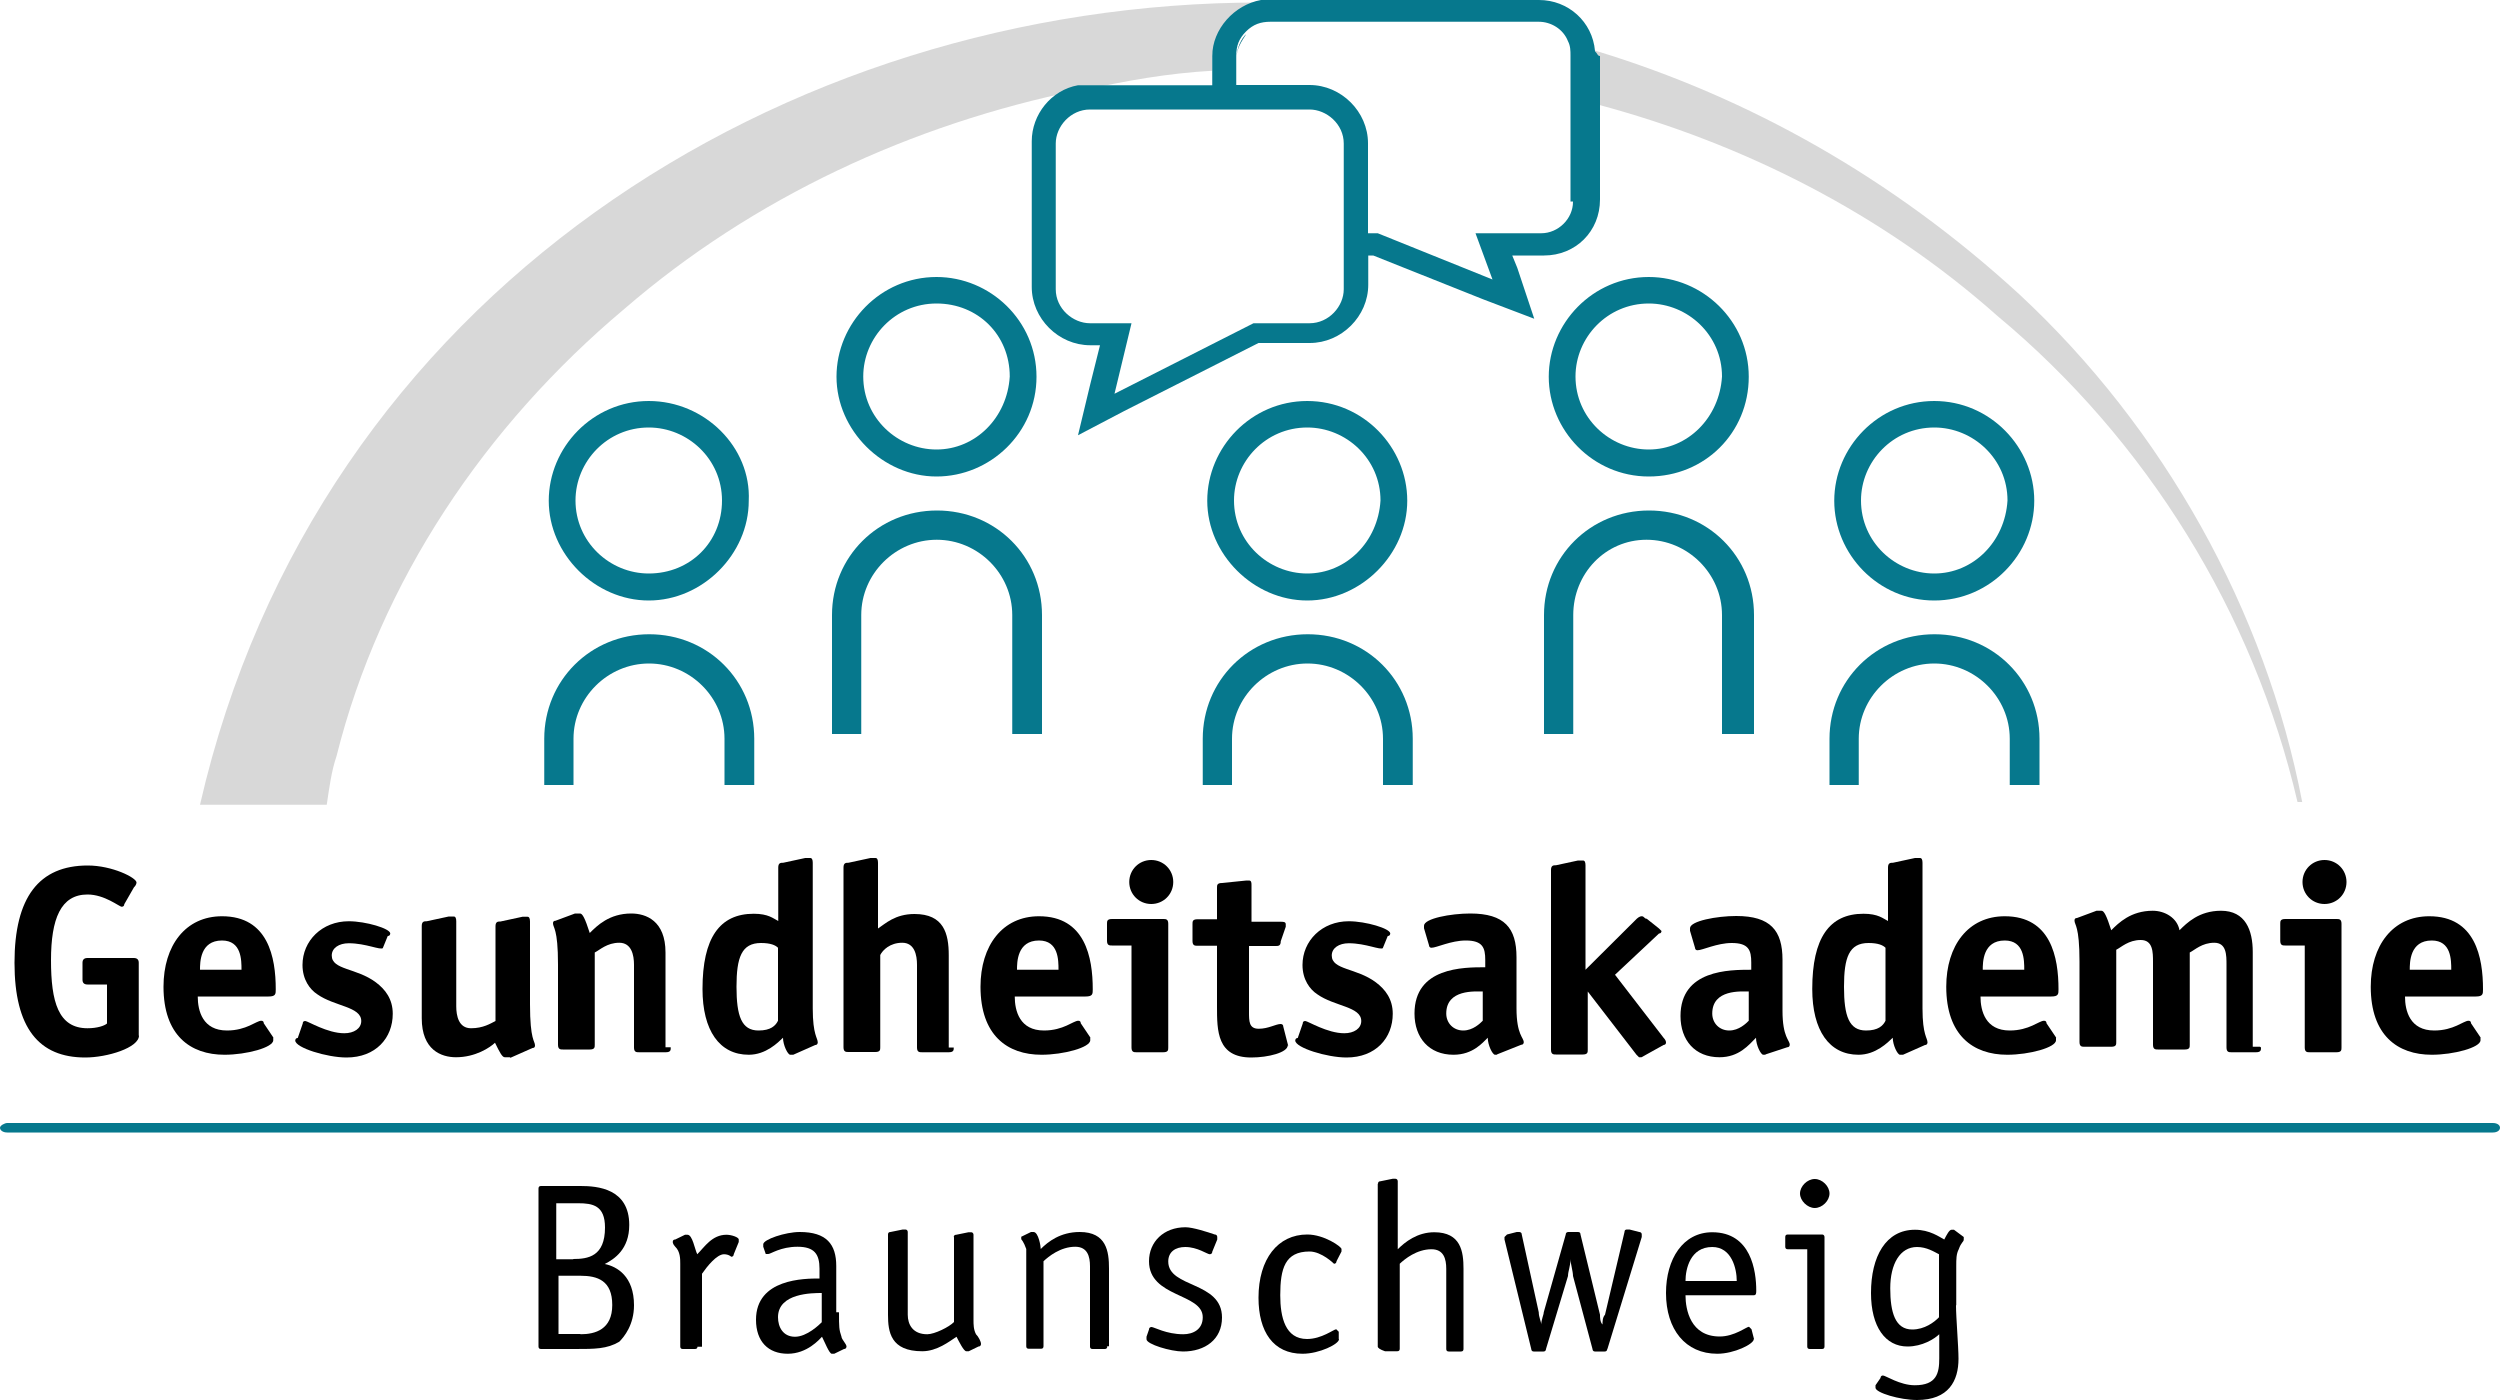 <?xml version="1.0" encoding="UTF-8"?>
<svg xmlns="http://www.w3.org/2000/svg" id="Ebene_1" width="100" height="56" viewBox="0 0 100 56">
  <path d="M100,45.11c0-.1-.1-.19-.29-.19H.29c-.1,0-.29,.1-.29,.19s.1,.19,.29,.19H99.71c.2,0,.29-.1,.29-.19Z" style="fill:#06788d;"></path>
  <g>
    <path d="M5.56,41.42c0,.49-1.27,.88-2.15,.88-1.85,0-2.83-1.17-2.83-3.79s.98-3.89,2.93-3.89c.98,0,1.95,.49,1.95,.68,0,0,0,.1-.1,.19l-.39,.68c0,.1-.1,.1-.1,.1-.1,0-.68-.49-1.37-.49-1.07,0-1.46,.97-1.46,2.63s.29,2.72,1.46,2.72c.39,0,.68-.1,.78-.19v-1.56h-.78q-.2,0-.2-.19v-.68q0-.19,.2-.19h1.85q.2,0,.2,.19v2.92Z"></path>
    <path d="M10.93,41.51v.1c0,.29-1.07,.58-1.95,.58-1.37,0-2.44-.78-2.44-2.72,0-1.65,.88-2.82,2.34-2.82,1.85,0,2.15,1.65,2.15,2.92,0,.19,0,.29-.29,.29h-2.83c0,.58,.2,1.36,1.17,1.36,.78,0,1.17-.39,1.37-.39q.1,0,.1,.1l.39,.58Zm-1.27-2.72c0-.39,0-1.17-.78-1.17-.88,0-.88,.88-.88,1.17h1.66Z"></path>
    <path d="M15.32,37.92s-.1,.1,0,0c-.1,.1-.68-.19-1.37-.19-.39,0-.68,.19-.68,.49,0,.58,.98,.49,1.76,1.07,.39,.29,.68,.68,.68,1.26,0,.97-.68,1.75-1.85,1.75-.78,0-2.05-.39-2.05-.68,0,0,0-.1,.1-.1l.2-.58q0-.1,.1-.1c.1,0,.88,.49,1.56,.49,.39,0,.68-.19,.68-.49,0-.58-1.07-.58-1.76-1.07-.29-.19-.59-.58-.59-1.17,0-.97,.78-1.75,1.85-1.75,.68,0,1.66,.29,1.66,.49,0,0,0,.1-.1,.1l-.2,.49Z"></path>
    <path d="M20.39,42.29h-.2c-.1,0-.2-.19-.39-.58-.2,.19-.78,.58-1.56,.58-.59,0-1.37-.29-1.37-1.56v-3.69c0-.19,.1-.19,.2-.19l.88-.19h.2q.1,0,.1,.19v3.4c0,.39,.1,.88,.59,.88s.78-.19,.98-.29v-3.79c0-.19,.1-.19,.2-.19l.88-.19h.2q.1,0,.1,.19v3.31c0,1.46,.2,1.46,.2,1.65q0,.1-.1,.1l-.88,.39Z"></path>
    <path d="M26.83,41.9c0,.1,0,.19-.2,.19h-1.07c-.1,0-.2,0-.2-.19v-3.31c0-.39-.1-.88-.59-.88s-.78,.29-.98,.39v3.69c0,.1,0,.19-.2,.19h-1.07c-.1,0-.2,0-.2-.19v-3.21c0-1.46-.2-1.46-.2-1.65q0-.1,.1-.1l.78-.29h.2c.1,0,.2,.19,.39,.78,.29-.29,.78-.78,1.66-.78,.59,0,1.37,.29,1.37,1.56v3.79h.2Z"></path>
    <path d="M31.71,42.19h-.1c-.1,0-.29-.39-.29-.68-.2,.19-.68,.68-1.37,.68-1.17,0-1.85-.97-1.85-2.63,0-2.04,.68-3.01,2.05-3.01,.59,0,.78,.19,.98,.29v-2.14c0-.19,.1-.19,.2-.19l.88-.19h.2q.1,0,.1,.19v5.83c0,1.07,.2,1.17,.2,1.36,0,0,0,.1-.1,.1l-.88,.39Zm-.59-4.28c-.1-.1-.29-.19-.68-.19-.78,0-.98,.58-.98,1.75s.2,1.75,.88,1.75c.49,0,.68-.19,.78-.39v-2.92Z"></path>
    <path d="M38.15,41.9c0,.1,0,.19-.2,.19h-1.07c-.1,0-.2,0-.2-.19v-3.31c0-.39-.1-.88-.59-.88s-.78,.29-.88,.49v3.69c0,.1,0,.19-.2,.19h-1.07c-.1,0-.2,0-.2-.19v-7.19c0-.19,.1-.19,.2-.19l.88-.19h.2q.1,0,.1,.19v2.63c.29-.19,.68-.58,1.46-.58,1.17,0,1.37,.78,1.37,1.65v3.69h.2Z"></path>
    <path d="M43.61,41.51v.1c0,.29-1.07,.58-1.95,.58-1.37,0-2.44-.78-2.44-2.72,0-1.65,.88-2.82,2.34-2.82,1.85,0,2.15,1.65,2.15,2.92,0,.19,0,.29-.29,.29h-2.83c0,.58,.2,1.36,1.17,1.36,.78,0,1.17-.39,1.37-.39q.1,0,.1,.1l.39,.58Zm-1.27-2.72c0-.39,0-1.17-.78-1.17-.88,0-.88,.88-.88,1.17h1.66Z"></path>
    <path d="M46.73,41.9c0,.1,0,.19-.2,.19h-1.07c-.1,0-.2,0-.2-.19v-4.08h-.78c-.1,0-.2,0-.2-.19v-.68c0-.1,0-.19,.2-.19h2.05c.1,0,.2,0,.2,.19v4.96Zm-.68-5.74c-.49,0-.88-.39-.88-.88s.39-.88,.88-.88,.88,.39,.88,.88-.39,.88-.88,.88Z"></path>
    <path d="M51.51,41.81h0c0,.29-.78,.49-1.46,.49-1.37,0-1.37-1.07-1.37-2.04v-2.43h-.78c-.1,0-.2,0-.2-.19v-.68c0-.1,0-.19,.2-.19h.78v-1.26c0-.1,0-.19,.2-.19l.98-.1h.1c.1,0,.1,.1,.1,.19v1.46h1.17c.1,0,.2,0,.2,.1v.1l-.2,.58c0,.19-.1,.19-.2,.19h-1.07v2.63c0,.39,0,.68,.39,.68s.68-.19,.88-.19c0,0,.1,0,.1,.1l.2,.78Z"></path>
    <path d="M55.32,37.92s0,.1,0,0c-.1,.1-.68-.19-1.37-.19-.39,0-.68,.19-.68,.49,0,.58,.98,.49,1.76,1.07,.39,.29,.68,.68,.68,1.26,0,.97-.68,1.75-1.85,1.75-.78,0-2.05-.39-2.05-.68,0,0,0-.1,.1-.1l.2-.58q0-.1,.1-.1c.1,0,.88,.49,1.56,.49,.39,0,.68-.19,.68-.49,0-.58-1.07-.58-1.76-1.07-.29-.19-.59-.58-.59-1.17,0-.97,.78-1.75,1.85-1.75,.68,0,1.66,.29,1.66,.49,0,0,0,.1-.1,.1l-.2,.49Z"></path>
    <path d="M59.9,42.19h-.1c-.1,0-.29-.39-.29-.68-.2,.19-.59,.68-1.37,.68-.98,0-1.56-.68-1.56-1.65,0-1.85,1.95-1.85,2.83-1.85v-.29c0-.49-.1-.78-.78-.78-.59,0-1.17,.29-1.37,.29-.1,0-.1-.1-.1-.1l-.2-.68v-.1c0-.29,1.07-.49,1.85-.49,1.37,0,1.85,.58,1.85,1.75v2.04c0,1.07,.29,1.17,.29,1.36,0,0,0,.1-.1,.1l-.98,.39Zm-.59-2.53c-.29,0-1.46-.1-1.46,.88,0,.39,.29,.68,.68,.68s.68-.29,.78-.39v-1.17Z"></path>
    <path d="M66.54,41.51q.1,.1,.1,.19t-.1,.1l-.88,.49h-.1l-.1-.1-1.95-2.53h0v2.33c0,.1,0,.19-.2,.19h-1.07c-.1,0-.2,0-.2-.19v-7.19c0-.19,.1-.19,.2-.19l.88-.19h.2q.1,0,.1,.19v4.18l2.05-2.04s.1-.1,.2-.1,.1,.1,.2,.1l.49,.39,.1,.1s0,.1-.1,.1l-1.76,1.65,1.95,2.53Z"></path>
    <path d="M70.63,42.19h-.1c-.1,0-.29-.39-.29-.68-.29,.29-.68,.78-1.46,.78-.98,0-1.56-.68-1.56-1.65,0-1.85,1.95-1.85,2.83-1.85v-.29c0-.49-.1-.78-.78-.78-.59,0-1.17,.29-1.37,.29-.1,0-.1-.1-.1-.1l-.2-.68v-.1c0-.29,1.07-.49,1.85-.49,1.37,0,1.85,.58,1.85,1.75v2.04c0,1.07,.29,1.17,.29,1.36,0,0,0,.1-.1,.1l-.88,.29Zm-.68-2.53c-.29,0-1.46-.1-1.46,.88,0,.39,.29,.68,.68,.68s.68-.29,.78-.39v-1.17Z"></path>
    <path d="M76.1,42.19h-.1c-.1,0-.29-.39-.29-.68-.2,.19-.68,.68-1.37,.68-1.17,0-1.85-.97-1.85-2.63,0-2.04,.68-3.01,2.05-3.01,.59,0,.78,.19,.98,.29v-2.14c0-.19,.1-.19,.2-.19l.88-.19h.2q.1,0,.1,.19v5.83c0,1.07,.2,1.17,.2,1.36,0,0,0,.1-.1,.1l-.88,.39Zm-.68-4.28c-.1-.1-.29-.19-.68-.19-.78,0-.98,.58-.98,1.75s.2,1.75,.88,1.75c.49,0,.68-.19,.78-.39,0,0,0-2.92,0-2.92Z"></path>
    <path d="M82.24,41.51v.1c0,.29-1.07,.58-1.95,.58-1.37,0-2.44-.78-2.44-2.72,0-1.65,.88-2.82,2.34-2.82,1.85,0,2.15,1.65,2.15,2.92,0,.19,0,.29-.29,.29h-2.83c0,.58,.2,1.36,1.17,1.36,.78,0,1.17-.39,1.37-.39q.1,0,.1,.1l.39,.58Zm-1.27-2.72c0-.39,0-1.17-.78-1.17-.88,0-.88,.88-.88,1.17h1.66Z"></path>
    <path d="M90.44,41.9c0,.1,0,.19-.2,.19h-.98c-.1,0-.2,0-.2-.19v-3.31c0-.39,0-.88-.49-.88s-.78,.29-.98,.39v3.69c0,.1,0,.19-.2,.19h-1.07c-.1,0-.2,0-.2-.19v-3.31c0-.39,0-.88-.49-.88s-.78,.29-.98,.39v3.69c0,.1,0,.19-.2,.19h-1.07c-.1,0-.2,0-.2-.19v-3.21c0-1.46-.2-1.46-.2-1.65q0-.1,.1-.1l.78-.29h.2c.1,0,.2,.19,.39,.78,.29-.29,.78-.78,1.66-.78,.49,0,.98,.29,1.07,.78,.29-.29,.78-.78,1.66-.78,.98,0,1.27,.78,1.27,1.65v3.79h.29Z"></path>
    <path d="M93.66,41.9c0,.1,0,.19-.2,.19h-1.07c-.1,0-.2,0-.2-.19v-4.08h-.78c-.1,0-.2,0-.2-.19v-.68c0-.1,0-.19,.2-.19h2.05c.1,0,.2,0,.2,.19v4.96Zm-.68-5.74c-.49,0-.88-.39-.88-.88s.39-.88,.88-.88,.88,.39,.88,.88-.39,.88-.88,.88Z"></path>
    <path d="M99.22,41.51v.1c0,.29-1.07,.58-1.95,.58-1.37,0-2.44-.78-2.44-2.72,0-1.65,.88-2.82,2.34-2.82,1.85,0,2.15,1.65,2.15,2.92,0,.19,0,.29-.29,.29h-2.83c0,.58,.2,1.36,1.17,1.36,.78,0,1.17-.39,1.37-.39q.1,0,.1,.1l.39,.58Zm-1.17-2.72c0-.39,0-1.17-.78-1.17-.88,0-.88,.88-.88,1.17h1.66Z"></path>
  </g>
  <g>
    <path d="M23.22,47.44c.68,0,1.95,.1,1.95,1.56,0,.97-.59,1.36-.98,1.56,.49,.1,1.17,.49,1.17,1.65,0,.78-.39,1.26-.59,1.46-.49,.29-.98,.29-1.76,.29h-1.37q-.1,0-.1-.1v-6.32q0-.1,.1-.1s1.56,0,1.56,0Zm-.29,2.92c.59,0,1.27-.1,1.27-1.26,0-.88-.49-.97-1.07-.97h-.88v2.24h.68Zm.29,3.01c.59,0,1.27-.19,1.27-1.17s-.59-1.17-1.27-1.17h-.88v2.33s.88,0,.88,0Z"></path>
    <path d="M27.9,53.86q0,.1-.1,.1h-.49q-.1,0-.1-.1v-3.31c0-.19,0-.49-.2-.68-.1-.1-.1-.19-.1-.19q0-.1,.1-.1l.39-.19h.1c.2,0,.29,.58,.39,.78,.29-.29,.59-.78,1.17-.78,.2,0,.49,.1,.49,.19v.1l-.2,.49s0,.1-.1,.1c0,0-.1-.1-.29-.1-.29,0-.68,.49-.88,.78v2.92h-.2Z"></path>
    <path d="M33.56,52.5c0,.58,0,.68,.1,.97,0,.1,.2,.29,.2,.39,0,0,0,.1-.1,.1l-.39,.19h-.1c-.1,0-.29-.49-.39-.68-.1,.1-.59,.68-1.37,.68s-1.27-.49-1.27-1.36c0-1.65,1.95-1.65,2.54-1.65v-.39c0-.58-.2-.88-.88-.88s-1.07,.29-1.17,.29h-.1l-.1-.29v-.1c0-.19,.88-.49,1.46-.49,1.07,0,1.46,.49,1.46,1.36v1.85h.1Zm-.68-.78c-.39,0-1.76,0-1.76,.97,0,.39,.2,.78,.68,.78s.98-.49,1.07-.58v-1.17Z"></path>
    <path d="M38.15,49.49q0-.1,.1-.1l.49-.1h.1c.1,0,.1,.1,.1,.1v3.4c0,.19,0,.39,.1,.58,.1,.1,.2,.29,.2,.39,0,0,0,.1-.1,.1l-.39,.19h-.1c-.1,0-.29-.39-.39-.58-.29,.19-.78,.58-1.37,.58-1.27,0-1.37-.78-1.37-1.46v-3.21q0-.1,.1-.1l.49-.1h.1c.1,0,.1,.1,.1,.1v3.31c0,.39,.2,.78,.78,.78,.29,0,.88-.29,1.07-.49v-3.4h0Z"></path>
    <path d="M44.29,53.86q0,.1-.1,.1h-.49q-.1,0-.1-.1v-3.21c0-.39-.1-.78-.59-.78-.59,0-1.07,.39-1.27,.58v3.4q0,.1-.1,.1h-.49q-.1,0-.1-.1v-3.89c-.1-.29-.2-.39-.2-.39v-.1l.39-.19h.1c.2,0,.29,.58,.29,.68,.29-.29,.78-.68,1.56-.68,1.07,0,1.17,.78,1.17,1.46v3.11h-.1Z"></path>
    <path d="M48.49,50.07c0,.1-.1,.1-.1,.1-.1,0-.49-.29-.98-.29-.39,0-.68,.19-.68,.58,0,1.07,2.15,.78,2.15,2.24,0,.88-.68,1.36-1.56,1.36-.49,0-1.46-.29-1.46-.49v-.1l.1-.29c0-.1,.1-.1,.1-.1,.1,0,.59,.29,1.27,.29,.39,0,.78-.19,.78-.68,0-.97-2.15-.78-2.15-2.24,0-.78,.59-1.36,1.46-1.36,.29,0,.88,.19,1.17,.29,.1,0,.1,.1,.1,.1v.1l-.2,.49Z"></path>
    <path d="M53.56,53.57h0c0,.19-.78,.58-1.46,.58-1.17,0-1.76-.88-1.76-2.24,0-1.56,.78-2.53,1.95-2.53,.68,0,1.37,.49,1.37,.58v.1l-.2,.39s0,.1-.1,.1c0,0-.49-.49-.98-.49-.98,0-1.17,.68-1.17,1.75,0,.88,.2,1.75,1.07,1.75,.59,0,1.07-.39,1.17-.39l.1,.1v.29Z"></path>
    <path d="M55.12,47.35q0-.1,.1-.1l.49-.1h.1c.1,0,.1,.1,.1,.1v2.72c.29-.29,.78-.68,1.46-.68,1.07,0,1.17,.78,1.17,1.46v3.21q0,.1-.1,.1h-.49q-.1,0-.1-.1v-3.21c0-.39-.1-.78-.59-.78-.59,0-1.07,.39-1.27,.58v3.4q0,.1-.1,.1h-.49q-.29-.1-.29-.19v-6.51Z"></path>
    <path d="M64.29,53.96s0,.1-.1,.1h-.39c-.1,0-.1-.1-.1-.1l-.78-2.92c0-.19-.1-.49-.1-.68h0c0,.29-.1,.49-.1,.68l-.88,2.92s0,.1-.1,.1h-.39c-.1,0-.1-.1-.1-.1l-1.07-4.38v-.1l.1-.1,.39-.1h.1s.1,0,.1,.1l.68,3.11c0,.19,.1,.39,.1,.49h0c0-.19,.1-.39,.1-.49l.88-3.11c0-.1,.1-.1,.1-.1h.39q.1,0,.1,.1l.78,3.21c0,.1,0,.29,.1,.39h0c0-.1,0-.29,.1-.39l.78-3.31q0-.1,.1-.1h.1l.39,.1s.1,0,.1,.1v.1l-1.37,4.47Z"></path>
    <path d="M70.15,53.57h0c0,.19-.78,.58-1.46,.58-1.27,0-2.05-.97-2.05-2.43,0-1.36,.68-2.43,1.85-2.43,1.56,0,1.76,1.56,1.76,2.33,0,.1,0,.19-.1,.19h-2.73c0,.58,.2,1.65,1.37,1.65,.59,0,1.07-.39,1.17-.39l.1,.1,.1,.39Zm-.68-2.33c0-.49-.2-1.36-.98-1.36-.88,0-1.07,.88-1.07,1.36h2.05Z"></path>
    <path d="M72.98,53.86q0,.1-.1,.1h-.49q-.1,0-.1-.1v-3.89h-.78q-.1,0-.1-.1v-.39q0-.1,.1-.1h1.37c.1,0,.1,.1,.1,.1v4.38Zm-.39-5.54c-.29,0-.59-.29-.59-.58s.29-.58,.59-.58,.59,.29,.59,.58-.29,.58-.59,.58Z"></path>
    <path d="M78.24,52.21c0,.49,.1,1.65,.1,2.14,0,.88-.39,1.65-1.66,1.65-.68,0-1.66-.29-1.66-.49v-.1l.2-.29s0-.1,.1-.1,.68,.39,1.27,.39c.88,0,.98-.49,.98-1.07v-.97c-.2,.19-.68,.49-1.27,.49-.88,0-1.46-.78-1.46-2.14,0-1.46,.59-2.53,1.76-2.53,.59,0,.98,.29,1.17,.39,.1-.19,.2-.39,.29-.39h.1l.39,.29v.1c0,.1-.1,.1-.2,.39-.1,.19-.1,.39-.1,.68,0,0,0,1.56,0,1.56Zm-.68-2.04c-.2-.1-.49-.29-.88-.29-.68,0-1.07,.68-1.07,1.65s.2,1.65,.88,1.65c.49,0,.88-.29,1.07-.49v-2.53Z"></path>
  </g>
  <g>
    <path d="M49.85,1.36c-.2,.19-.39,.58-.39,.97v.39h0v-.39c0-.39,.2-.68,.39-.97Z" style="fill:#d8d8d8;"></path>
    <path d="M50.44,.1c-1.07,.19-1.95,1.17-1.95,2.24v.49c-1.76,.1-3.41,.39-5.17,.78h-.2c-6.63,1.36-12.98,4.28-18.15,8.75-5.56,4.67-9.76,10.89-11.51,17.89-.2,.58-.29,1.26-.39,1.94h-5.07C12.68,11.76,31.32,.1,50.44,.1Z" style="fill:#d8d8d8;"></path>
    <path d="M92.1,32.08h-.2c-1.76-7.58-6.05-14.49-12-19.44-4.59-4.08-10.15-6.9-16-8.46-.29-.1-.68-.19-.98-.19v-1.65c0-.19,0-.39-.1-.58,.39,.1,.78,.19,1.07,.29,6.05,1.85,11.8,5.06,16.88,9.72,5.76,5.35,9.85,12.64,11.32,20.32Z" style="fill:#d8d8d8;"></path>
    <g>
      <path d="M65.95,11.08c-2.24,0-4,1.85-4,3.99s1.76,3.99,4,3.99,4-1.75,4-3.99-1.85-3.99-4-3.99Zm0,6.9c-1.56,0-2.93-1.26-2.93-2.92,0-1.56,1.27-2.92,2.93-2.92,1.56,0,2.93,1.26,2.93,2.92-.1,1.65-1.37,2.92-2.93,2.92Z" style="fill:#06788d;"></path>
      <path d="M37.46,11.08c-2.24,0-4,1.85-4,3.99s1.85,3.99,4,3.99,4-1.75,4-3.99-1.85-3.99-4-3.99Zm0,6.9c-1.56,0-2.93-1.26-2.93-2.92,0-1.56,1.27-2.92,2.93-2.92s2.93,1.26,2.93,2.92c-.1,1.65-1.37,2.92-2.93,2.92Z" style="fill:#06788d;"></path>
      <path d="M41.56,29.36h-1.07v-4.76c0-1.65-1.37-3.01-3.02-3.01s-3.02,1.36-3.02,3.01v4.76h-1.17v-4.76c0-2.33,1.85-4.18,4.2-4.18s4.2,1.85,4.2,4.18v4.76h-.1Z" style="fill:#06788d;"></path>
      <path d="M25.95,16.04c-2.24,0-4,1.85-4,3.99s1.85,3.99,4,3.99,4-1.85,4-3.99c.1-2.14-1.76-3.99-4-3.99Zm0,6.9c-1.56,0-2.93-1.26-2.93-2.92,0-1.56,1.27-2.92,2.93-2.92,1.56,0,2.93,1.26,2.93,2.92s-1.27,2.92-2.93,2.92Z" style="fill:#06788d;"></path>
      <path d="M30.15,31.4h-1.17v-1.85c0-1.65-1.37-3.01-3.02-3.01s-3.02,1.36-3.02,3.01v1.85h-1.17v-1.85c0-2.33,1.85-4.18,4.2-4.18s4.2,1.85,4.2,4.18c0,0,0,1.85,0,1.85Z" style="fill:#06788d;"></path>
      <path d="M70.05,29.36h-1.17v-4.76c0-1.65-1.37-3.01-3.02-3.01s-2.93,1.36-2.93,3.01v4.76h-1.17v-4.76c0-2.33,1.85-4.18,4.2-4.18s4.2,1.85,4.2,4.18v4.76h-.1Z" style="fill:#06788d;"></path>
      <path d="M77.37,16.04c-2.24,0-4,1.85-4,3.99s1.76,3.99,4,3.99,4-1.85,4-3.99-1.76-3.99-4-3.99Zm0,6.9c-1.56,0-2.93-1.26-2.93-2.92,0-1.56,1.27-2.92,2.93-2.92,1.56,0,2.93,1.26,2.93,2.92-.1,1.65-1.37,2.92-2.93,2.92Z" style="fill:#06788d;"></path>
      <path d="M81.56,31.4h-1.17v-1.85c0-1.65-1.37-3.01-3.02-3.01s-3.02,1.36-3.02,3.01v1.85h-1.17v-1.85c0-2.33,1.85-4.18,4.2-4.18s4.2,1.85,4.2,4.18v1.85h0Z" style="fill:#06788d;"></path>
      <g>
        <path d="M52.29,16.04c-2.24,0-4,1.85-4,3.99s1.85,3.99,4,3.99,4-1.85,4-3.99-1.76-3.99-4-3.99Zm0,6.9c-1.56,0-2.93-1.26-2.93-2.92,0-1.56,1.27-2.92,2.93-2.92,1.56,0,2.93,1.26,2.93,2.92-.1,1.65-1.37,2.92-2.93,2.92Z" style="fill:#06788d;"></path>
        <path d="M56.49,31.4h-1.17v-1.85c0-1.65-1.37-3.01-3.02-3.01s-3.02,1.36-3.02,3.01v1.85h-1.17v-1.85c0-2.33,1.85-4.18,4.2-4.18s4.2,1.85,4.2,4.18v1.85Z" style="fill:#06788d;"></path>
      </g>
      <g>
        <g>
          <path d="M49.85,1.36c-.2,.19-.39,.58-.39,.97v1.17h0v-1.17c0-.39,.2-.68,.39-.97Z" style="fill:#06788d;"></path>
          <path d="M49.46,2.33v1.17h0v-1.17c0-.39,.2-.68,.39-.97-.2,.29-.39,.58-.39,.97Z" style="fill:#06788d;"></path>
        </g>
        <path d="M63.8,2.04c-.1-1.17-1.07-2.04-2.24-2.04h-11.12c-1.07,.19-1.95,1.17-1.95,2.24v1.17h-5.37c-1.07,.19-1.85,1.17-1.85,2.24v5.83c0,1.26,1.07,2.33,2.34,2.33h.39l-.39,1.56-.49,2.04,1.85-.97,5.37-2.72h2.05c1.27,0,2.34-1.07,2.34-2.33v-1.17h.2l4.39,1.75,2.05,.78-.68-2.04-.2-.49h1.27c1.27,0,2.24-.97,2.24-2.24V2.24c-.1,0-.1-.1-.2-.19Zm-10.05,9.53c0,.68-.59,1.36-1.37,1.36h-2.24l-5.56,2.82,.68-2.82h-1.66c-.68,0-1.37-.58-1.37-1.36V5.74c0-.68,.59-1.36,1.37-1.36h8.78c.68,0,1.37,.58,1.37,1.36v5.83Zm9.17-3.5c0,.68-.59,1.26-1.27,1.26h-2.63l.68,1.85-4.59-1.85h-.39v-3.6c0-1.26-1.07-2.33-2.34-2.33h-2.93v-1.17c0-.39,.1-.68,.39-.97s.59-.39,.98-.39h10.73c.49,0,.98,.29,1.17,.78,.1,.19,.1,.39,.1,.58v5.83h.1Z" style="fill:#06788d;"></path>
      </g>
    </g>
  </g>
</svg>

